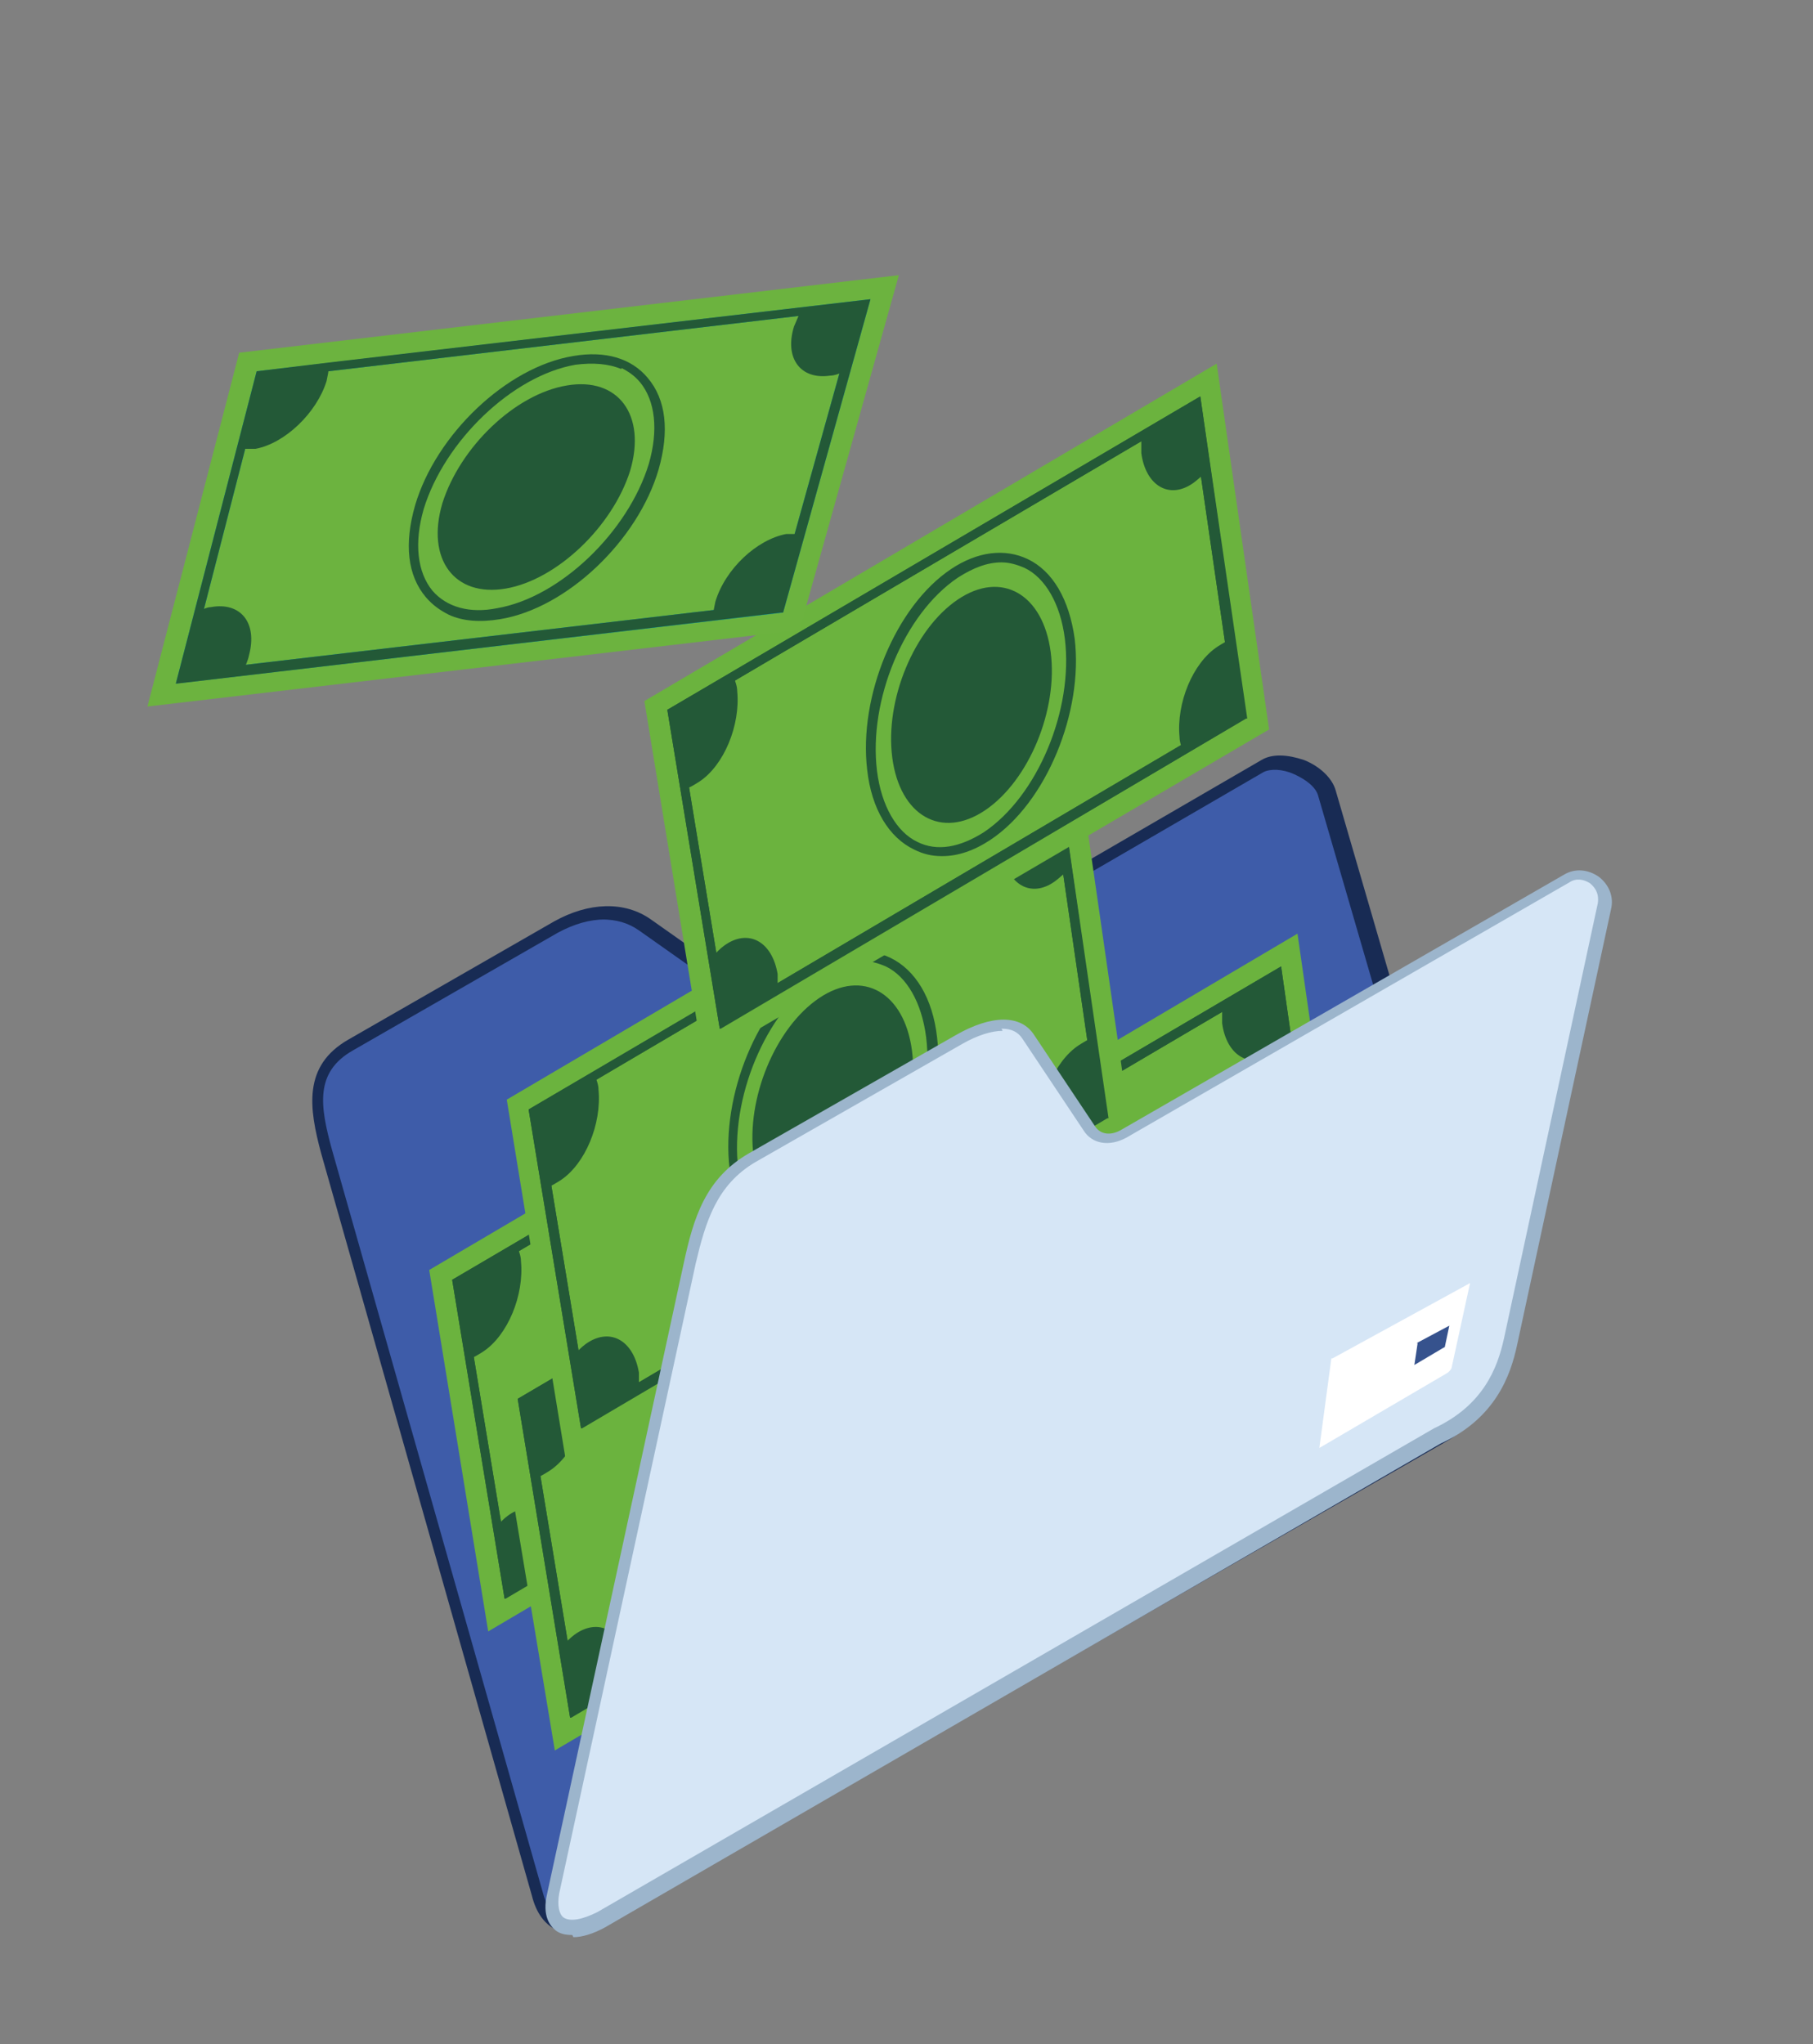 <?xml version="1.0" encoding="UTF-8"?>
<svg id="Layer_1" data-name="Layer 1" xmlns="http://www.w3.org/2000/svg" version="1.1" viewBox="0 0 166 187.2">
  <rect x="0" y="0" width="166" height="187.2" fill="#808080" stroke="none"/>
  <defs>
    <style>
      .cls-1 {
        fill: #6cb33f;
      }

      .cls-1, .cls-2, .cls-3, .cls-4, .cls-5, .cls-6, .cls-7, .cls-8, .cls-9, .cls-10 {
        stroke-width: 0px;
      }

      .cls-2 {
        fill: #9cb5cc;
      }

      .cls-3 {
        fill: #6bb33e;
      }

      .cls-4 {
        fill: #009bae;
      }

      .cls-5 {
        fill: #235937;
      }

      .cls-6 {
        fill: #d6e6f6;
      }

      .cls-7 {
        fill: #182b54;
      }

      .cls-8 {
        fill: #3e5ca9;
      }

      .cls-9 {
        fill: #36528d;
      }

      .cls-10 {
        fill: #fff;
      }
    </style>
  </defs>
  <g>
    <path class="cls-8" d="M75.3,93.5c-1.2.7-3,.5-4.3-.5l-11.9-8.4c-2.2-1.6-5.4-1.5-8.3.2l-18.8,10.8c-3.9,2.2-3.2,5.8-2.2,9.7l19.3,68c.8,3,3.1,3.9,6.1,2.1l76.7-44.1c3-1.7,4.8-5.6,4-8.6l-14.6-50.2c-.5-2-4.1-3.5-5.9-2.5l-40.3,23.4Z"/>
    <path class="cls-7" d="M52.5,177.1c-.5,0-1,0-1.4-.3-1.2-.5-2-1.6-2.4-3.2l-19.3-68c-1.1-4.1-1.7-8,2.5-10.4l18.8-10.8c3.2-1.8,6.5-1.9,8.9-.2l11.9,8.4c1.2.8,2.7,1,3.7.4l40.3-23.4c1-.6,2.4-.5,3.9,0,1.5.6,2.6,1.7,2.9,2.8l14.6,50.2c.9,3.3-1.1,7.4-4.3,9.3l-76.7,44.1c-1.1.6-2.2,1-3.1,1ZM55.4,84.2c-1.4,0-2.8.4-4.3,1.2l-18.8,10.8c-3.5,2-3,5.1-1.9,9.1l19.3,68c.3,1.2.9,2.1,1.7,2.4.9.4,2.1.2,3.5-.6l76.7-44.1c2.8-1.6,4.5-5.2,3.7-7.9l-14.6-50.2c-.2-.8-1.1-1.5-2.2-2-1.1-.5-2.2-.5-2.8-.2l-40.3,23.4h0c-1.4.8-3.4.6-5-.5l-11.9-8.4c-1-.7-2.1-1-3.4-1Z"/>
  </g>
  <g>
    <polygon class="cls-3" points="91.6 85.5 96.4 118.9 44.7 149.4 39.3 116.3 91.6 85.5"/>
    <path class="cls-5" d="M46.2,146.4l-4.8-29.2,48.8-28.7,4.2,29.5-48.2,28.4ZM42.3,117.7l4.5,27.3,46.6-27.5-4-27.6-47.2,27.8Z"/>
    <path class="cls-5" d="M46.2,146.4l-4.8-29.2,5.8-3.4,43-25.3,4.3,29.5h-.2c0,.1-48,28.4-48,28.4ZM42.3,117.7l4.5,27.3,46.6-27.5-4-27.6-47.2,27.8Z"/>
    <path class="cls-5" d="M66.5,130.6c-.9,0-1.7-.2-2.5-.6-2.3-1.1-3.9-3.7-4.3-7.3-.8-6.7,2.6-15,7.7-18.4,2.4-1.6,4.9-1.9,7-.9,2.3,1.1,3.9,3.7,4.3,7.3.8,6.7-2.6,15-7.7,18.4-1.5,1-3,1.5-4.4,1.5ZM71.9,103.6c-1.3,0-2.6.5-4,1.4h0c-4.9,3.3-8.2,11.2-7.4,17.7.4,3.2,1.8,5.6,3.7,6.5,1.8.9,3.9.5,6.1-.9,4.9-3.3,8.2-11.2,7.4-17.7-.4-3.2-1.8-5.6-3.7-6.5-.7-.3-1.4-.5-2.1-.5Z"/>
    <path class="cls-5" d="M67.9,107.1c-4,2.7-6.7,9.2-6,14.5.7,5.3,4.5,7.5,8.5,4.8,4-2.7,6.7-9.2,6-14.5-.7-5.3-4.5-7.5-8.5-4.8Z"/>
    <path class="cls-5" d="M41.8,117.5l1.1,6.9c.4,0,.8-.3,1.3-.6,2.3-1.5,3.8-5.2,3.5-8.3,0-.5-.2-.9-.3-1.3l-5.6,3.3Z"/>
    <path class="cls-5" d="M94.1,117.7l-1.1-6.9c-.4,0-.8.3-1.3.6-2.3,1.5-3.8,5.2-3.5,8.3,0,.5.2.9.3,1.3l5.6-3.3Z"/>
    <path class="cls-5" d="M84.7,92.2c0,.5,0,1,0,1.5.4,3,2.6,4.3,4.8,2.7.4-.3.7-.6,1.1-.9l-.9-6.3-5,3Z"/>
    <path class="cls-5" d="M51.4,142.9c0-.5,0-1,0-1.5-.5-3-2.7-4.2-4.9-2.6-.4.3-.7.6-1,1l1.1,6.3,5-3.1Z"/>
  </g>
  <g>
    <polygon class="cls-3" points="118.8 85.5 123.6 119 71.9 149.4 66.5 116.4 118.8 85.5"/>
    <path class="cls-5" d="M73.3,146.4l-4.8-29.2,48.8-28.7,4.2,29.5-48.2,28.4ZM69.5,117.7l4.5,27.3,46.6-27.5-4-27.6-47.2,27.8Z"/>
    <path class="cls-5" d="M73.3,146.4l-4.8-29.2,5.8-3.4,43-25.3,4.2,29.5h-.2c0,.1-48,28.4-48,28.4ZM69.5,117.7l4.5,27.3,46.6-27.5-4-27.6-47.2,27.8Z"/>
    <path class="cls-5" d="M93.7,130.6c-.9,0-1.7-.2-2.5-.6-2.3-1.1-3.8-3.7-4.3-7.3-.8-6.7,2.6-15,7.7-18.4,2.4-1.6,4.9-1.9,7-.9,2.3,1.1,3.8,3.7,4.3,7.3.8,6.7-2.6,15-7.7,18.4-1.5,1-3,1.5-4.4,1.5ZM99.1,103.7c-1.3,0-2.6.5-4,1.4h0c-4.9,3.3-8.2,11.2-7.4,17.7.4,3.2,1.8,5.6,3.7,6.5,1.8.9,3.9.5,6.1-.9,4.9-3.3,8.2-11.2,7.4-17.7-.4-3.2-1.8-5.6-3.7-6.5-.7-.3-1.4-.5-2.1-.5Z"/>
    <path class="cls-5" d="M95.1,107.1c-4,2.7-6.7,9.2-6,14.5.7,5.3,4.5,7.5,8.5,4.8,4-2.7,6.7-9.2,6-14.5-.7-5.3-4.5-7.5-8.5-4.8Z"/>
    <path class="cls-5" d="M69,117.5l1.1,6.9c.4,0,.8-.3,1.3-.6,2.3-1.5,3.8-5.2,3.5-8.3,0-.5-.2-.9-.3-1.3l-5.6,3.3Z"/>
    <path class="cls-5" d="M121.3,117.7l-1.1-6.9c-.4,0-.8.3-1.3.6-2.3,1.5-3.8,5.2-3.5,8.3,0,.5.2.9.3,1.3l5.6-3.3Z"/>
    <path class="cls-5" d="M111.9,92.2c0,.5,0,1,0,1.5.4,3,2.6,4.3,4.8,2.7.4-.3.7-.6,1.1-.9l-.9-6.3-5,3Z"/>
    <path class="cls-5" d="M78.6,142.9c0-.5,0-1,0-1.5-.5-3-2.7-4.2-4.9-2.6-.4.3-.7.6-1,1l1.1,6.3,5-3.1Z"/>
  </g>
  <g>
    <polygon class="cls-3" points="97.7 96.4 102.5 129.8 50.8 160.3 45.3 127.2 97.7 96.4"/>
    <path class="cls-5" d="M52.2,157.3l-4.8-29.2,48.8-28.7,4.2,29.5-48.2,28.4ZM48.4,128.6l4.5,27.3,46.6-27.5-4-27.6-47.2,27.8Z"/>
    <path class="cls-5" d="M52.2,157.3l-4.8-29.2,48.8-28.7,4.3,29.5h-.2c0,.1-48,28.4-48,28.4ZM48.4,128.6l4.5,27.3,46.6-27.5-4-27.6-47.2,27.8Z"/>
    <path class="cls-5" d="M72.6,141.5c-.9,0-1.7-.2-2.5-.6-2.3-1.1-3.8-3.7-4.3-7.3-.8-6.7,2.6-15,7.7-18.4h0c2.4-1.6,4.9-1.9,7-.9,2.3,1.1,3.9,3.7,4.3,7.3.8,6.7-2.6,15-7.7,18.4-1.5,1-3,1.5-4.4,1.5ZM74,115.9c-4.9,3.3-8.2,11.2-7.4,17.7.4,3.2,1.8,5.6,3.7,6.5,1.8.9,3.9.5,6.1-.9,4.9-3.3,8.2-11.2,7.4-17.7-.4-3.2-1.8-5.6-3.7-6.5-1.8-.9-3.9-.5-6.1.9h0Z"/>
    <path class="cls-5" d="M74,118c-4,2.7-6.7,9.2-6,14.5.7,5.3,4.5,7.5,8.5,4.8,4-2.7,6.7-9.2,6-14.5-.7-5.3-4.5-7.5-8.5-4.8Z"/>
    <path class="cls-5" d="M47.9,128.4l1.1,6.9c.4,0,.8-.3,1.3-.6,2.3-1.5,3.8-5.2,3.5-8.3,0-.5-.2-.9-.3-1.3l-5.6,3.3Z"/>
    <path class="cls-5" d="M100.2,128.6l-1.1-6.9c-.4,0-.8.3-1.3.6-2.3,1.5-3.8,5.2-3.5,8.3,0,.5.2.9.3,1.3l5.6-3.3Z"/>
    <path class="cls-5" d="M90.8,103.1c0,.5,0,1,0,1.5.4,3,2.6,4.3,4.8,2.7.4-.3.7-.6,1.1-.9l-.9-6.3-5,3Z"/>
    <path class="cls-5" d="M57.5,153.8c0-.5,0-1,0-1.5-.5-3-2.7-4.2-4.9-2.6-.4.3-.7.6-1,1l1.1,6.3,5-3.1Z"/>
  </g>
  <g>
    <polygon class="cls-3" points="98.7 69.9 103.5 103.3 51.8 133.7 46.4 100.7 98.7 69.9"/>
    <path class="cls-5" d="M53.2,130.8l-4.8-29.2,48.8-28.7,4.2,29.5-48.2,28.4ZM49.4,102l4.5,27.3,46.6-27.5-4-27.6-47.2,27.8Z"/>
    <path class="cls-5" d="M53.2,130.8l-4.8-29.2,5.8-3.4,43-25.3,4.3,29.5h-.2c0,.1-48,28.4-48,28.4ZM49.4,102l4.5,27.3,46.6-27.5-4-27.6-47.2,27.8Z"/>
    <path class="cls-5" d="M73.6,114.9c-.9,0-1.7-.2-2.5-.6-2.3-1.1-3.9-3.7-4.3-7.3-.8-6.7,2.6-15,7.7-18.4,2.4-1.6,4.9-1.9,7-.9,2.3,1.1,3.9,3.7,4.3,7.3.8,6.7-2.6,15-7.7,18.4-1.5,1-3,1.5-4.4,1.5ZM79,88c-1.3,0-2.6.5-4,1.4h0c-4.9,3.3-8.2,11.2-7.4,17.7.4,3.2,1.8,5.6,3.7,6.5,1.8.9,3.9.5,6.1-.9,4.9-3.3,8.2-11.2,7.4-17.7-.4-3.2-1.8-5.6-3.7-6.5-.7-.3-1.4-.5-2.1-.5Z"/>
    <path class="cls-5" d="M75,91.4c-4,2.7-6.7,9.2-6,14.5.7,5.3,4.5,7.5,8.5,4.8,4-2.7,6.7-9.2,6-14.5-.7-5.3-4.5-7.5-8.5-4.8Z"/>
    <path class="cls-5" d="M48.9,101.8l1.1,6.9c.4,0,.8-.3,1.3-.6,2.3-1.5,3.8-5.2,3.5-8.3,0-.5-.2-.9-.3-1.3l-5.6,3.3Z"/>
    <path class="cls-5" d="M101.2,102l-1.1-6.9c-.4,0-.8.3-1.3.6-2.3,1.5-3.8,5.2-3.5,8.3,0,.5.2.9.3,1.3l5.6-3.3Z"/>
    <path class="cls-5" d="M91.8,76.5c0,.5,0,1,0,1.5.4,3,2.6,4.3,4.8,2.7.4-.3.7-.6,1.1-.9l-.9-6.3-5,3Z"/>
    <path class="cls-5" d="M58.5,127.2c0-.5,0-1,0-1.5-.5-3-2.7-4.2-4.9-2.6-.4.3-.7.6-1,1l1.1,6.3,5-3.1Z"/>
  </g>
  <g>
    <polygon class="cls-3" points="111.4 33.3 116.2 66.8 64.4 97.2 59 64.2 111.4 33.3"/>
    <path class="cls-5" d="M65.9,94.2l-4.8-29.2,48.8-28.7,4.2,29.5-48.2,28.4ZM62,65.5l4.5,27.3,46.6-27.5-4-27.6-47.2,27.8Z"/>
    <path class="cls-5" d="M65.9,94.2l-4.8-29.2,5.8-3.4,43-25.3,4.3,29.5h-.2c0,.1-48,28.4-48,28.4ZM62,65.5l4.5,27.3,46.6-27.5-4-27.6-47.2,27.8Z"/>
    <path class="cls-5" d="M86.2,78.4c-.9,0-1.7-.2-2.5-.6-2.3-1.1-3.9-3.7-4.3-7.3-.8-6.7,2.6-15,7.7-18.4,2.4-1.6,4.9-1.9,7-.9,2.3,1.1,3.8,3.7,4.3,7.3.8,6.7-2.6,15-7.7,18.4-1.5,1-3,1.5-4.4,1.5ZM91.7,51.5c-1.3,0-2.6.5-4,1.4h0c-4.9,3.3-8.2,11.2-7.4,17.7.4,3.2,1.8,5.6,3.7,6.5,1.8.9,3.9.5,6.1-.9,4.9-3.3,8.2-11.2,7.4-17.7-.4-3.2-1.8-5.6-3.7-6.5-.7-.3-1.4-.5-2.1-.5Z"/>
    <path class="cls-5" d="M87.7,54.9c-4,2.7-6.7,9.2-6,14.5.7,5.3,4.5,7.5,8.5,4.8,4-2.7,6.7-9.2,6-14.5-.7-5.3-4.5-7.5-8.5-4.8Z"/>
    <path class="cls-5" d="M61.6,65.3l1.1,6.9c.4,0,.8-.3,1.3-.6,2.3-1.5,3.8-5.2,3.5-8.3,0-.5-.2-.9-.3-1.3l-5.6,3.3Z"/>
    <path class="cls-5" d="M113.9,65.5l-1.1-6.9c-.4,0-.8.3-1.3.6-2.3,1.5-3.8,5.2-3.5,8.3,0,.5.2.9.3,1.3l5.6-3.3Z"/>
    <path class="cls-5" d="M104.5,40c0,.5,0,1,0,1.5.4,3,2.6,4.3,4.8,2.7.4-.3.7-.6,1.1-.9l-.9-6.3-5,3Z"/>
    <path class="cls-5" d="M71.2,90.7c0-.5,0-1,0-1.5-.5-3-2.7-4.2-4.9-2.6-.4.3-.7.6-1,1l1.1,6.3,5-3.1Z"/>
  </g>
  <g>
    <polygon class="cls-1" points="82.3 25.2 73.2 57.7 13.5 64.7 21.9 32.3 82.3 25.2"/>
    <path class="cls-4" d="M16.1,62.6l7.4-28.6,56.2-6.6-8,28.7-55.6,6.5ZM24.1,34.7l-6.9,26.8,53.8-6.3,7.5-26.9-54.4,6.4Z"/>
    <path class="cls-5" d="M16.1,62.6l7.4-28.6,6.6-.8,49.6-5.8-8,28.7h-.2s-55.3,6.5-55.3,6.5ZM24.1,34.7l-6.9,26.8,53.8-6.3,7.5-26.9-54.4,6.4Z"/>
    <path class="cls-5" d="M41.1,56.3c-.8-.4-1.5-.9-2.1-1.6-1.7-2-2-4.9-1-8.4,1.9-6.5,8.4-12.7,14.5-13.7,2.9-.5,5.3.2,6.8,2,1.7,2,2,4.9,1,8.4-1.9,6.5-8.4,12.7-14.5,13.7-1.8.3-3.4.2-4.7-.4ZM56.9,33.8c-1.2-.5-2.6-.6-4.2-.4h0c-5.8,1-12,7-13.9,13.2-.9,3.1-.6,5.8.8,7.5,1.3,1.5,3.4,2.1,5.9,1.6,5.8-1,12-7,13.9-13.2.9-3.1.6-5.8-.8-7.5-.5-.6-1.1-1-1.7-1.3Z"/>
    <path class="cls-5" d="M51.9,35.3c-4.8.8-9.8,5.7-11.4,10.8-1.5,5.1,1.1,8.6,5.8,7.8,4.7-.8,9.8-5.7,11.4-10.8,1.5-5.1-1.1-8.6-5.8-7.8Z"/>
    <path class="cls-5" d="M23.8,34.3l-1.8,6.8c.4,0,.9,0,1.4,0,2.7-.5,5.6-3.3,6.5-6.2.1-.5.2-.9.2-1.3l-6.4.8Z"/>
    <path class="cls-5" d="M71.6,55.7l1.8-6.8c-.4,0-.9,0-1.4,0-2.7.5-5.6,3.2-6.5,6.2-.1.5-.2.9-.2,1.3l6.4-.7Z"/>
    <path class="cls-5" d="M73.3,28.5c-.2.5-.4.9-.6,1.4-.9,2.9.6,4.9,3.3,4.5.4,0,.9-.2,1.4-.4l1.7-6.2-5.8.7Z"/>
    <path class="cls-5" d="M22.3,61.4c.2-.5.4-.9.5-1.4.8-3-.8-4.9-3.5-4.4-.4,0-.9.3-1.3.5l-1.5,6.2,5.8-.9Z"/>
  </g>
  <g>
    <path class="cls-6" d="M102.9,103.8c-1.2.7-2.5.5-3.1-.5l-5.6-8.4c-1-1.6-3.5-1.5-6.4.2l-18.9,10.8c-3.9,2.2-4.9,5.8-5.8,9.7l-12.5,57.7c-.6,3,1.3,4,4.3,2.3l76.6-44.3c4.6-2.1,6-5.6,6.7-8.6l8.6-39.9c.4-2-1.7-3.5-3.4-2.5l-40.6,23.4Z"/>
    <path class="cls-2" d="M52.4,177.2c-.6,0-1.1-.1-1.5-.4-.5-.4-1.3-1.3-.8-3.4l12.5-57.7c.9-4.2,2-7.8,6-10.1l18.9-10.8c3.3-1.9,6-1.9,7.2,0l5.6,8.4c.5.7,1.4.8,2.3.3l40.6-23.4c1-.6,2.2-.5,3.2.2.9.7,1.4,1.8,1.1,3l-8.6,39.9c-.6,2.8-2,6.7-7,9l-76.5,44.3c-1.1.6-2.1.9-2.9.9ZM91.8,94.4c-1,0-2.3.4-3.7,1.2l-18.9,10.8c-3.6,2.1-4.6,5.5-5.5,9.3l-12.5,57.7c-.2,1.1,0,1.9.4,2.2.6.4,1.7.2,3.1-.5l76.6-44.3c4.5-2.1,5.8-5.5,6.4-8.2l8.6-39.9c.1-.7-.1-1.3-.7-1.8-.6-.4-1.3-.5-1.9-.1l-40.6,23.4h0c-1.5.8-3.1.6-3.9-.7l-5.6-8.4c-.4-.6-1-.9-1.9-.9Z"/>
  </g>
  <path class="cls-10" d="M122,124.4l12.6-6.9-1.7,7.8c-.1.2-.3.4-.5.5l-11.6,6.8,1.1-8.2Z"/>
  <path class="cls-9" d="M129.7,123l3-1.6-.4,1.9s0,.1-.1.1l-2.7,1.6.3-2Z"/>
</svg>